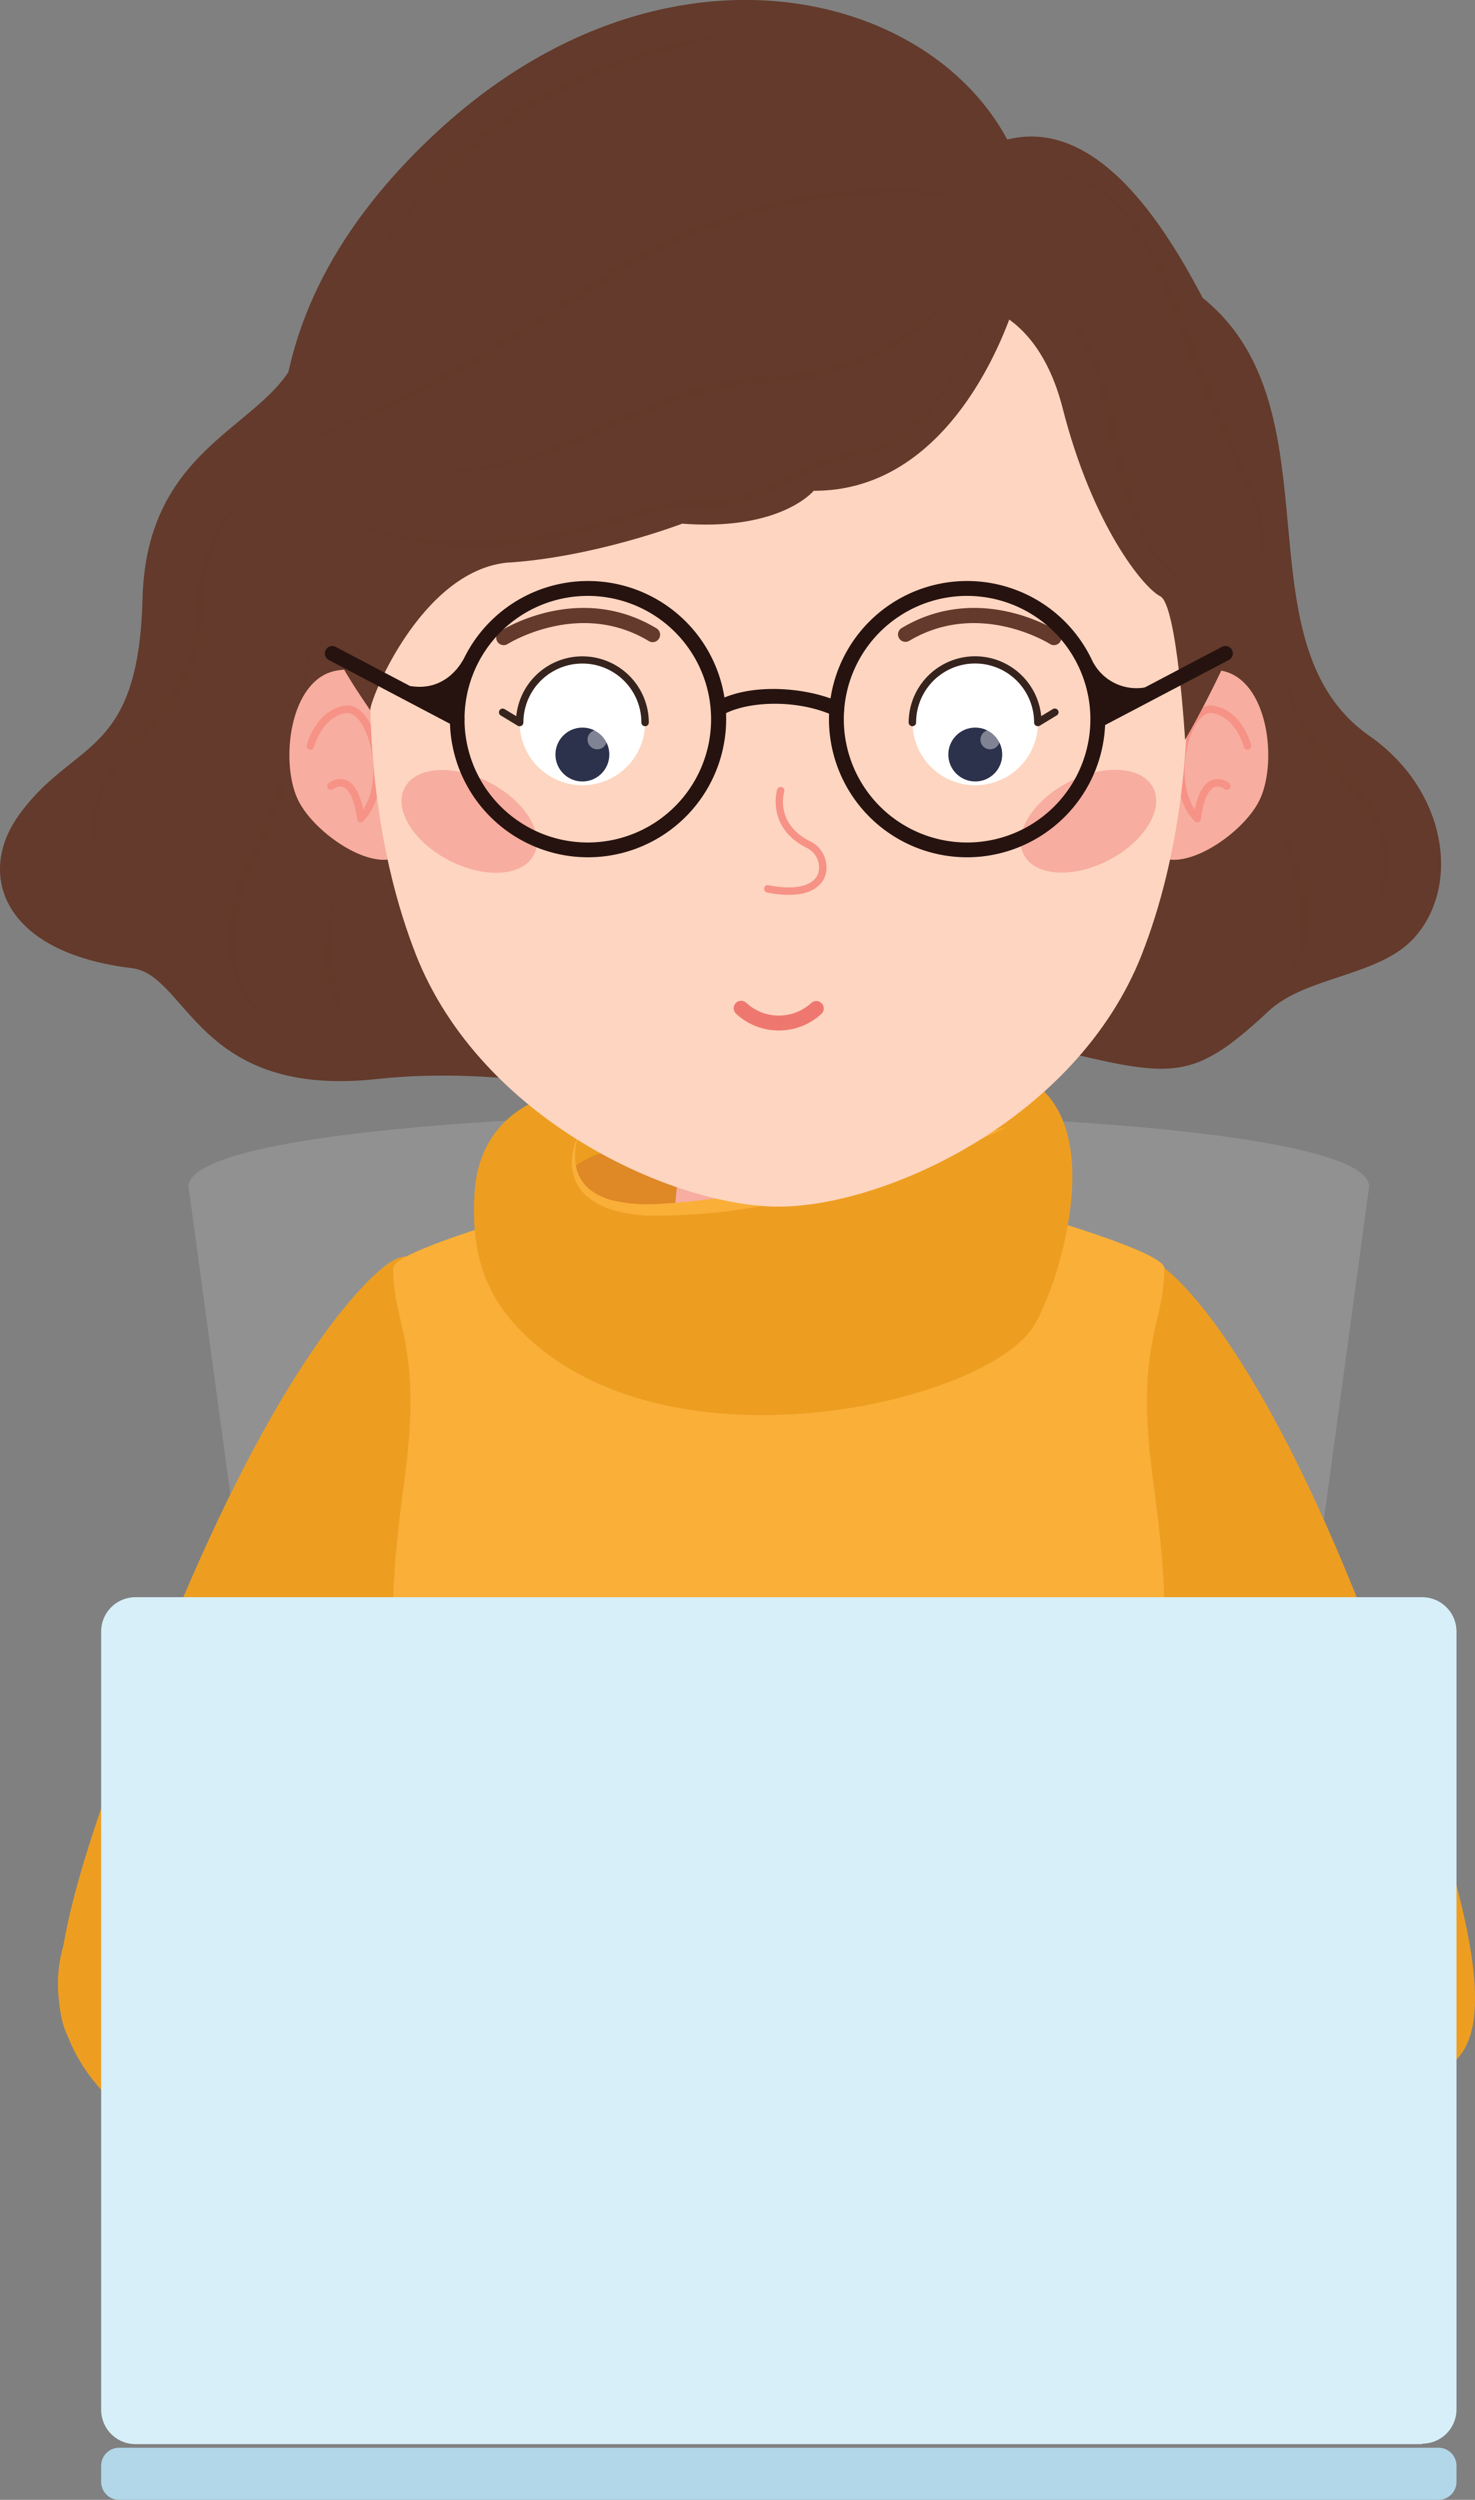 <svg xmlns="http://www.w3.org/2000/svg" viewBox="0 0 269.3 456.38"><rect x="0" y="0" width="269.3" height="456.38" fill="#808080" stroke="none"/><defs><style>.cls-1{isolation:isolate;}.cls-2{fill:#919191;}.cls-3{fill:#ed9e21;}.cls-4{fill:#f9af38;}.cls-5{fill:#de8826;}.cls-6{fill:#f7ad9f;}.cls-7,.cls-8{fill:#633a2b;}.cls-18,.cls-8{opacity:0.6;}.cls-8{mix-blend-mode:screen;}.cls-9{fill:#f69286;}.cls-10,.cls-11,.cls-18{fill:#fdd5c0;}.cls-11,.cls-15{opacity:0.4;}.cls-11,.cls-18{mix-blend-mode:multiply;}.cls-12,.cls-15{fill:#fff;}.cls-13{fill:#36231d;}.cls-14{fill:#2c314c;}.cls-16{fill:#ee786f;}.cls-17{fill:#261310;}.cls-19{fill:#d7eff8;}.cls-20{fill:#b1d7e9;}</style></defs><title>corporate hero</title><g class="cls-1"><g id="Layer_1" data-name="Layer 1"><path class="cls-2" d="M406.84,237.79c0-17.89,215.55-17.89,215.55,0L598.13,416.35h-167Z" transform="translate(-372.42 -21.14)"/><path class="cls-3" d="M585,252.64c6,4.58,20.48,21.78,37.63,66.48S646,388.31,638.74,396.7s-23.87,9.47-29.42-4.87-20.27-50.78-34.68-74.74S570.93,241.79,585,252.64Z" transform="translate(-372.42 -21.14)"/><path class="cls-3" d="M443.19,251.9c-6.07,4.43-21,21.27-39.27,65.53s-25,68.6-18,77.16,23.63,10.05,29.53-4.15S437,340.18,452,316.58,457.55,241.4,443.19,251.9Z" transform="translate(-372.42 -21.14)"/><path class="cls-4" d="M584.61,429.91h-140c6.3-14.69,16-54.85,7.35-80.1-6.66-19.39-10.31-25-5.76-58,3.48-25.29-2-28.52-2-39.19,0-2.9,23.55-9.59,23.55-9.59l46.87,3.14,46.87-3.14S585,249.74,585,252.64c0,10.67-5.51,13.9-2,39.19,4.54,33,.89,38.59-5.76,58C568.61,375.06,578.3,415.22,584.61,429.91Z" transform="translate(-372.42 -21.14)"/><path class="cls-3" d="M469.18,265.71c-8.36-7.57-10.83-16-10.1-27,1-15,14.17-17.63,14.17-17.63,33.48-2.94,71.56-12,86.89-2.94s4.83,39.38.85,45.35C551.81,277.27,496.25,290.23,469.18,265.71Z" transform="translate(-372.42 -21.14)"/><path class="cls-5" d="M550.33,229.17c-14.45,5.34-37.24,12.06-56.54,12.85-12.53.53-16-3.84-16.56-7.75,1-1,7-5.55,34.27-7.8C542.23,223.94,550.33,229.17,550.33,229.17Z" transform="translate(-372.42 -21.14)"/><path class="cls-6" d="M514.62,204h0a17.11,17.11,0,0,0-17.05,15.63l-3.14,36.06H534.8l-3.14-36.06A17.1,17.1,0,0,0,514.62,204Z" transform="translate(-372.42 -21.14)"/><path class="cls-3" d="M556.31,226.86C542.89,232.33,516,241.11,493.79,242S478,228.47,478,228.47h-6l.95,27.26s46.56,10,47.27,10,32.55-10,32.55-10Z" transform="translate(-372.42 -21.14)"/><path class="cls-4" d="M478,228.47a11.93,11.93,0,0,0-.54,2.76,10,10,0,0,0,.12,2.74,7.05,7.05,0,0,0,2.66,4.43,11.54,11.54,0,0,0,4.84,2.06,27.9,27.9,0,0,0,5.42.53c1.83,0,3.68-.15,5.55-.29s3.71-.37,5.57-.58,3.7-.49,5.55-.79,3.69-.6,5.53-1c7.37-1.36,14.67-3.14,21.93-5.08,3.63-1,7.26-2,10.86-3.08s7.22-2.18,10.83-3.33c-3.39,1.7-6.88,3.18-10.39,4.59-1.76.71-3.54,1.35-5.32,2s-3.57,1.25-5.38,1.83c-3.59,1.22-7.25,2.21-10.91,3.22s-7.38,1.79-11.12,2.49a106.24,106.24,0,0,1-22.77,2.08,27.27,27.27,0,0,1-5.79-.91,12.91,12.91,0,0,1-5.27-2.78,8,8,0,0,1-2.53-5.33A11.14,11.14,0,0,1,478,228.47Z" transform="translate(-372.42 -21.14)"/><path class="cls-7" d="M427.8,80.68c-.75,18.35-28.53,17.81-29.36,49.8-.75,29.28-12.77,25.57-22.72,39.68-7.48,10.61-2.94,24.88,20.78,27.73,10.21,1.23,11.86,23.82,44.75,20.24,24.12-2.63,42.59,4.09,50.27,0,13.49-7.19,41.1-13,67.81-6.72S589,219.78,604,205.76c7-6.53,20.42-6.29,26.81-13.62,8.35-9.6,5.65-26.86-8.4-36.68-24.29-17-5.22-59.61-30.35-79.89C570.73,58.37,427.8,80.68,427.8,80.68Z" transform="translate(-372.42 -21.14)"/><path class="cls-8" d="M420,110.54a9.12,9.12,0,0,0-2.08,1.19,8.5,8.5,0,0,0-.94.74,11.38,11.38,0,0,0-.88.82,17.29,17.29,0,0,0-2.84,3.8,28.27,28.27,0,0,0-3.14,8.94c-.34,1.55-.44,3.14-.64,4.72l-.23,4.81c0,.83-.17,1.64-.26,2.46s-.29,1.64-.54,2.43a23.94,23.94,0,0,1-1.77,4.62,30,30,0,0,1-2.57,4.21c-.95,1.33-2,2.6-3.05,3.82-2.13,2.44-4.37,4.75-6.36,7.23a22,22,0,0,0-4.41,8.31,17,17,0,0,0-.44,4.72l.07,1.2.18,1.18a9.56,9.56,0,0,0,.21,1.19l.26,1.18a19.11,19.11,0,0,1-.93-9.61,21.7,21.7,0,0,1,4.22-8.81c1.94-2.62,4.18-5,6.23-7.42a39.15,39.15,0,0,0,5.38-7.8,22.6,22.6,0,0,0,1.7-4.37,23,23,0,0,0,.53-2.29c.09-.78.25-1.55.27-2.34l.33-4.83a43.79,43.79,0,0,1,.79-4.83,27.49,27.49,0,0,1,3.61-9.06,17.08,17.08,0,0,1,3.16-3.72A11.41,11.41,0,0,1,420,110.54Z" transform="translate(-372.42 -21.14)"/><path class="cls-8" d="M605.86,141.52a64.61,64.61,0,0,0,2.33,6.37,54.62,54.62,0,0,0,3,6.05,32.1,32.1,0,0,0,3.85,5.43c1.48,1.62,3.17,3.2,4.7,4.89a29.51,29.51,0,0,1,4.11,5.59,17,17,0,0,1,2.06,6.67,17.85,17.85,0,0,1-.74,6.87,27.55,27.55,0,0,1-1.19,3.22c-.45,1-1,2-1.55,3l.62-1.58c.19-.54.45-1,.6-1.59a24.75,24.75,0,0,0,.87-3.25,18.09,18.09,0,0,0,.34-6.59,16.79,16.79,0,0,0-2.13-6.17,29.44,29.44,0,0,0-4-5.3c-.75-.83-1.52-1.64-2.31-2.46s-1.59-1.59-2.35-2.5a29.76,29.76,0,0,1-3.82-5.77A47.37,47.37,0,0,1,605.86,141.52Z" transform="translate(-372.42 -21.14)"/><path class="cls-8" d="M605.86,170.16a55.58,55.58,0,0,1,3.06,7.82,79.66,79.66,0,0,1,2.16,8.13l.18,1.07c.06.36.06.72.09,1.08a14.28,14.28,0,0,1,0,2.17,16.12,16.12,0,0,1-.84,4.23,15.73,15.73,0,0,1-4.67,7,20.13,20.13,0,0,0,3.66-7.31,17.68,17.68,0,0,0,.23-8c-.22-1.32-.59-2.7-.88-4l-1-4.06C607.25,175.56,606.58,172.87,605.86,170.16Z" transform="translate(-372.42 -21.14)"/><path class="cls-8" d="M429.09,138.13a160.05,160.05,0,0,1-3,20c-.72,3.3-1.6,6.58-2.65,9.81-.52,1.62-1.15,3.21-1.82,4.78l-1.1,2.33c-.39.74-.75,1.48-1.11,2.24a45.66,45.66,0,0,0-3.27,9.39,26.89,26.89,0,0,0-.55,9.82,16.89,16.89,0,0,0,4,8.85,19.19,19.19,0,0,0,3.75,3.26A31.52,31.52,0,0,0,427.8,211a25.89,25.89,0,0,1-4.64-2.05,19.71,19.71,0,0,1-4.05-3.12,17.07,17.07,0,0,1-3-4.2,18.53,18.53,0,0,1-1.6-4.92,27.28,27.28,0,0,1,.34-10.27,46.18,46.18,0,0,1,3.31-9.69c.36-.78.74-1.54,1.14-2.3l1.08-2.23q1-2.29,1.82-4.66c1.1-3.16,2-6.39,2.83-9.64C426.65,151.39,428,144.78,429.09,138.13Z" transform="translate(-372.42 -21.14)"/><path class="cls-8" d="M433.08,185.91c0,2.05,0,4.07.05,6.09s.11,4,.32,6c.08,1,.22,2,.39,3a21.36,21.36,0,0,0,.67,2.87,9.45,9.45,0,0,0,3.09,4.95,6.06,6.06,0,0,1-2.49-1.86,10.77,10.77,0,0,1-1.59-2.72,21,21,0,0,1-1.42-6.07,37.28,37.28,0,0,1,0-6.16A32.64,32.64,0,0,1,433.08,185.91Z" transform="translate(-372.42 -21.14)"/><path class="cls-6" d="M444.36,150.2s-2.36-8.28-10.7-6.59-10.12,16.44-6.9,23.42,17.08,15.81,20.43,8.07S444.36,150.2,444.36,150.2Z" transform="translate(-372.42 -21.14)"/><path class="cls-9" d="M438.27,171.25a.83.83,0,0,1-.22,0,.68.68,0,0,1-.45-.58c-.12-1.35-.79-5-2.38-5.8a2,2,0,0,0-2,.36.68.68,0,0,1-.73-1.15,3.3,3.3,0,0,1,3.34-.42c1.76.87,2.56,3.53,2.9,5.3,2.86-4.35,2-11.35.11-15-1-1.85-2.16-2.81-3.26-2.64-4.38.69-5.81,6.11-5.82,6.17a.68.68,0,0,1-1.32-.33c.07-.26,1.65-6.35,6.93-7.18,1.74-.27,3.4.92,4.67,3.35,2.32,4.43,3.17,13-1.27,17.71A.67.67,0,0,1,438.27,171.25Z" transform="translate(-372.42 -21.14)"/><path class="cls-6" d="M584.87,150.2s2.36-8.28,10.7-6.59,10.12,16.44,6.9,23.42S585.39,182.84,582,175.1,584.87,150.2,584.87,150.2Z" transform="translate(-372.42 -21.14)"/><path class="cls-9" d="M591,171.25a.67.67,0,0,1-.49-.21c-4.44-4.66-3.59-13.28-1.27-17.71,1.27-2.43,2.94-3.62,4.67-3.35,5.28.83,6.86,6.92,6.93,7.18a.68.68,0,0,1-1.32.33c0-.06-1.43-5.48-5.81-6.17-1.12-.17-2.3.79-3.27,2.64-1.9,3.62-2.75,10.62.11,15,.34-1.77,1.14-4.43,2.9-5.3a3.3,3.3,0,0,1,3.34.42.68.68,0,0,1,.21.94.69.69,0,0,1-.94.21,2,2,0,0,0-2-.36c-1.59.79-2.26,4.45-2.38,5.8a.68.68,0,0,1-.45.58A.83.83,0,0,1,591,171.25Z" transform="translate(-372.42 -21.14)"/><path class="cls-10" d="M580.87,195.42c-11.92,30.26-47.08,46-66.25,46s-54.34-15.74-66.26-46c-14.12-35.85-9.7-88.49,8.31-111.36,21.59-27.41,55.9-25.25,57.95-25.09,2-.16,36.35-2.32,57.94,25.09C590.57,106.93,595,159.57,580.87,195.42Z" transform="translate(-372.42 -21.14)"/><path class="cls-11" d="M581.09,194.83c-.06.2-.15.39-.22.59-11.92,30.26-47.08,45.94-66.25,46s-54.34-15.74-66.26-46c-.07-.2-.15-.39-.22-.59,15.2,26.82,47.91,40.68,66.48,40.74S565.89,221.65,581.09,194.83Z" transform="translate(-372.42 -21.14)"/><path class="cls-9" d="M516.47,184.51a20.23,20.23,0,0,1-4-.43.67.67,0,0,1-.53-.79.68.68,0,0,1,.8-.54c4.9,1,8.3.13,9.08-2.22a3.93,3.93,0,0,0-1.94-4.51c-7.65-3.71-5.59-10.67-5.57-10.74a.68.68,0,0,1,.85-.44.67.67,0,0,1,.44.84c-.07.26-1.7,5.94,4.87,9.12a5.29,5.29,0,0,1,2.64,6.16C522.72,182.15,521.32,184.51,516.47,184.51Z" transform="translate(-372.42 -21.14)"/><ellipse class="cls-6" cx="458.08" cy="171.08" rx="8.01" ry="13.29" transform="translate(-277.2 477.73) rotate(-62.57)"/><ellipse class="cls-6" cx="571.15" cy="171.08" rx="13.29" ry="8.01" transform="translate(-387.02 261.19) rotate(-27.43)"/><circle class="cls-12" cx="106.33" cy="131.91" r="11.45"/><path class="cls-13" d="M490.2,153.72a.67.67,0,0,1-.68-.67,10.77,10.77,0,1,0-21.54,0,.67.67,0,0,1-.35.59.69.69,0,0,1-.68,0l-3.1-1.88a.67.67,0,0,1-.23-.93.68.68,0,0,1,.93-.23l2.13,1.29a12.13,12.13,0,0,1,24.2,1.17A.68.68,0,0,1,490.2,153.72Z" transform="translate(-372.42 -21.14)"/><circle class="cls-12" cx="178.06" cy="131.91" r="11.45"/><path class="cls-13" d="M539,153.72a.68.68,0,0,1-.68-.67,12.13,12.13,0,0,1,24.2-1.17l2.13-1.29a.69.69,0,0,1,.94.23.67.67,0,0,1-.24.93l-3.1,1.88a.69.69,0,0,1-.68,0,.67.67,0,0,1-.35-.59,10.77,10.77,0,1,0-21.54,0A.67.67,0,0,1,539,153.72Z" transform="translate(-372.42 -21.14)"/><circle class="cls-14" cx="106.33" cy="137.75" r="4.92"/><circle class="cls-15" cx="109.04" cy="135.03" r="1.77"/><circle class="cls-14" cx="178.06" cy="137.75" r="4.92"/><circle class="cls-15" cx="180.77" cy="135.03" r="1.77"/><path class="cls-7" d="M464.38,138.92a1.35,1.35,0,0,1-.73-2.49c.58-.38,14.43-9.07,28.54-.63a1.36,1.36,0,1,1-1.39,2.33c-12.65-7.57-25.56.5-25.69.58A1.29,1.29,0,0,1,464.38,138.92Z" transform="translate(-372.42 -21.14)"/><path class="cls-7" d="M564.85,138.92a1.29,1.29,0,0,1-.73-.21c-.16-.1-13-8.14-25.69-.58a1.36,1.36,0,0,1-1.86-.47,1.35,1.35,0,0,1,.47-1.86c14.11-8.44,28,.25,28.54.63a1.36,1.36,0,0,1,.41,1.87A1.34,1.34,0,0,1,564.85,138.92Z" transform="translate(-372.42 -21.14)"/><path class="cls-16" d="M514.62,209.27a11.43,11.43,0,0,1-7.81-3.06,1.36,1.36,0,1,1,1.85-2,8.76,8.76,0,0,0,11.92,0,1.36,1.36,0,0,1,1.84,2A11.42,11.42,0,0,1,514.62,209.27Z" transform="translate(-372.42 -21.14)"/><path class="cls-7" d="M545.87,76.13S561,74.36,566.45,95.72,581.2,128.48,584.26,130s4.53,26.21,4.53,26.21,23.53-40,15.05-55.41c-5.74-10.41-22.16-60.53-47.54-54.18C538.11,51.12,545.87,76.13,545.87,76.13Z" transform="translate(-372.42 -21.14)"/><path class="cls-7" d="M560.92,67.59a48.27,48.27,0,0,1-2.77,7.5s-.45,1.65-1.42,4.26c-3.54,9.47-14.11,31.46-35.75,31.39,0,0-6,7.37-24,6,0,0-15.64,6-31.45,7.09l-.21,0c-15.66,1.27-25.15,24.41-25.33,27-1.13-2.54-43.76-54.69,13-106.33C502.43-.36,563.32,26.06,560.92,67.59Z" transform="translate(-372.42 -21.14)"/><path class="cls-8" d="M556.73,69.8c-1.05,2.93-2.26,5.81-3.57,8.64s-2.72,5.62-4.27,8.34a68.33,68.33,0,0,1-5.17,7.83,34.35,34.35,0,0,1-6.62,6.74,16.67,16.67,0,0,1-4.23,2.3,12.24,12.24,0,0,1-2.37.58c-.75.12-1.5.26-2.25.43a46.56,46.56,0,0,0-8.67,3.12c-2.81,1.27-5.58,2.71-8.49,3.93a33.22,33.22,0,0,1-4.5,1.56,17.51,17.51,0,0,1-4.79.64,16.12,16.12,0,0,1-2.42-.2,9.89,9.89,0,0,0-2.18,0,29.59,29.59,0,0,0-4.48.83c-3,.76-6,1.69-9,2.53a97.58,97.58,0,0,1-18.41,3.65,64.61,64.61,0,0,1-18.72-1,64.09,64.09,0,0,1-17.52-6.46,67,67,0,0,0,17.65,5.83,64.77,64.77,0,0,0,18.49.6,104.83,104.83,0,0,0,18.17-3.81c3-.86,6-1.8,9-2.59a31.35,31.35,0,0,1,4.69-.9,10.85,10.85,0,0,1,2.48,0,15.57,15.57,0,0,0,2.24.17,23.37,23.37,0,0,0,8.78-2.06c2.85-1.17,5.62-2.58,8.49-3.86a47.06,47.06,0,0,1,8.91-3.12c.78-.18,1.56-.32,2.34-.44a12.32,12.32,0,0,0,2.18-.5,15.35,15.35,0,0,0,4-2.08,33.78,33.78,0,0,0,6.56-6.42,72,72,0,0,0,5.27-7.65A123.49,123.49,0,0,0,556.73,69.8Z" transform="translate(-372.42 -21.14)"/><path class="cls-8" d="M556.3,58.87a60.43,60.43,0,0,0-9-1.82,80.28,80.28,0,0,0-9.16-.67,90.16,90.16,0,0,0-18.27,1.5,101.67,101.67,0,0,0-17.63,4.95,106.12,106.12,0,0,0-16.44,8.07c-5.23,3.11-10.28,6.69-15.52,9.92l-3.93,2.44c-1.31.81-2.65,1.57-4,2.36s-2.64,1.58-4,2.31l-4.06,2.21c-5.45,2.87-11,5.6-16.68,8-1.44.56-2.86,1.16-4.31,1.66l-2.18.79-2.19.72a52.52,52.52,0,0,1-9,2.15,36.32,36.32,0,0,0,4.47-1.07c.74-.21,1.48-.43,2.2-.68s1.47-.47,2.18-.74l2.17-.79,2.13-.85c1.44-.55,2.83-1.2,4.24-1.81C443,95,448.42,92.2,453.79,89.22c2.66-1.52,5.34-3,8-4.61,1.32-.8,2.65-1.56,3.95-2.38l3.89-2.45c5.21-3.25,10.18-6.84,15.49-10a108.68,108.68,0,0,1,16.69-8.06c2.91-1.05,5.84-2.06,8.83-2.84,1.49-.43,3-.77,4.5-1.12.76-.17,1.52-.3,2.28-.45s1.52-.3,2.28-.41a90.69,90.69,0,0,1,18.47-1.13,83.4,83.4,0,0,1,9.2,1A55.08,55.08,0,0,1,556.3,58.87Z" transform="translate(-372.42 -21.14)"/><path class="cls-8" d="M554.52,65.85a58.63,58.63,0,0,1-21.41,20A44.41,44.41,0,0,1,519,90.48c-2.46.37-5,.43-7.37.64l-1.81.14c-.61,0-1.2.18-1.8.26l-1.8.29-.89.14c-.3,0-.59.13-.89.2a73.74,73.74,0,0,0-13.88,4.43c-4.52,1.85-8.95,4-13.55,5.75a78.32,78.32,0,0,1-14.15,4.22,66,66,0,0,1-14.71.78,71.17,71.17,0,0,0,14.58-1.43,78.32,78.32,0,0,0,13.89-4.54c4.5-1.9,8.94-4,13.47-5.92a74.05,74.05,0,0,1,14.07-4.62l.91-.2.92-.13,1.84-.28c.62-.08,1.23-.2,1.85-.25l1.85-.13c2.5-.2,4.89-.22,7.29-.57a45.77,45.77,0,0,0,13.79-4.38,56.09,56.09,0,0,0,12-8.21A62.93,62.93,0,0,0,554.52,65.85Z" transform="translate(-372.42 -21.14)"/><path class="cls-8" d="M561,72.73a19.61,19.61,0,0,1,6.64,5.48,33.77,33.77,0,0,1,4.5,7.44A48.67,48.67,0,0,1,575,93.87c.67,2.84,1.17,5.65,1.79,8.44s1.27,5.56,2.07,8.3a54.36,54.36,0,0,0,2.95,8,21.22,21.22,0,0,0,4.81,6.86,11.73,11.73,0,0,0,3.55,2.24,13.33,13.33,0,0,0,4.16.89,12.06,12.06,0,0,1-8.14-2.62,20.87,20.87,0,0,1-5.33-6.9c-2.67-5.2-4.13-10.84-5.4-16.46q-.45-2.11-.84-4.23c-.25-1.43-.59-2.79-.86-4.19a52.64,52.64,0,0,0-2.56-8.11,35.8,35.8,0,0,0-4.06-7.44A20.32,20.32,0,0,0,561,72.73Z" transform="translate(-372.42 -21.14)"/><path class="cls-8" d="M563.26,54.29a8.28,8.28,0,0,1,5.59-.69A13.85,13.85,0,0,1,574.09,56a30.38,30.38,0,0,1,7.56,8.61,68,68,0,0,1,5.15,10.23c.75,1.75,1.38,3.56,2.05,5.34l2,5.32c2.65,7.09,5.69,14,8.74,21,.37.87.76,1.74,1.11,2.63s.72,1.76,1,2.67a26.61,26.61,0,0,1,1.4,5.59,25.55,25.55,0,0,1-1.67,11.24l.65-2.76c.15-.94.36-1.86.46-2.8a20.35,20.35,0,0,0,.14-2.81,10.78,10.78,0,0,0-.06-1.39l-.18-1.39a25.6,25.6,0,0,0-1.58-5.37c-.33-.87-.71-1.74-1.09-2.6s-.78-1.72-1.18-2.58c-1.6-3.43-3.21-6.87-4.73-10.35-.77-1.74-1.47-3.51-2.21-5.26L589.56,86c-1.33-3.57-2.56-7.16-3.94-10.66a74,74,0,0,0-4.87-10.16,31.07,31.07,0,0,0-7.06-8.64,13.47,13.47,0,0,0-4.92-2.56A8.49,8.49,0,0,0,563.26,54.29Z" transform="translate(-372.42 -21.14)"/><path class="cls-8" d="M510.37,27.1a87,87,0,0,0-11.24,2,111.3,111.3,0,0,0-10.94,3.17,101.47,101.47,0,0,0-10.53,4.3A88.73,88.73,0,0,0,467.72,42a87.35,87.35,0,0,0-9.18,6.67,84.42,84.42,0,0,0-8.17,7.88,78.88,78.88,0,0,0-7,9,88.64,88.64,0,0,0-5.78,9.84,74,74,0,0,1,12-19.5l1.9-2.16c.65-.71,1.34-1.38,2-2.07l1-1,1.06-1c.72-.65,1.41-1.32,2.14-1.93A85.94,85.94,0,0,1,467,40.87a90.73,90.73,0,0,1,20.86-9.63A88,88,0,0,1,510.37,27.1Z" transform="translate(-372.42 -21.14)"/><path class="cls-3" d="M392.1,403.94c28.74,28.95,75.17,37.34,82.58,34.2s14.52-12.71-1.78-19.52-41.64-26.61-65.43-50C391,352.43,371,382.68,392.1,403.94Z" transform="translate(-372.42 -21.14)"/><circle class="cls-10" cx="101.42" cy="408.9" r="12.02"/><path class="cls-6" d="M485,420.37s3.23-2.71,5.34.23,2.92,7.06,3.57,8.36-3.62,5-6.6-1.37A23.11,23.11,0,0,1,485,420.37Z" transform="translate(-372.42 -21.14)"/><path class="cls-10" d="M487.82,436.17a6.65,6.65,0,0,1-4.6,4.52,10.73,10.73,0,0,1-2.58,2.65,4.69,4.69,0,0,1-3.16.55,28.93,28.93,0,0,1-7.16-2.36c-8-3.46,8.53-18.12,8.53-18.12a41,41,0,0,1,5.77,2.44h0c2.25,1.19,4.34,2.71,4.58,4.3S489.3,435.37,487.82,436.17Z" transform="translate(-372.42 -21.14)"/><path class="cls-9" d="M482.35,432.63a13.74,13.74,0,0,1,5.3,2.89,11.37,11.37,0,0,1-2.81-1.15A12,12,0,0,1,482.35,432.63Z" transform="translate(-372.42 -21.14)"/><path class="cls-9" d="M478.71,438a7.16,7.16,0,0,1,2.14.91,7.08,7.08,0,0,1,1.8,1.49,7.11,7.11,0,0,1-2.15-.91A7,7,0,0,1,478.71,438Z" transform="translate(-372.42 -21.14)"/><path class="cls-11" d="M487.82,436.17a6.65,6.65,0,0,1-4.6,4.52,10.73,10.73,0,0,1-2.58,2.65,4.69,4.69,0,0,1-3.16.55c3.57-.47,4.51-3.94,5.85-4.62a9.76,9.76,0,0,0,3.23-3.65,7.36,7.36,0,0,0,1.26-4.85c-.23-1.69-2.13-3.84-3.2-4.91,2.25,1.19,4.34,2.71,4.58,4.3S489.3,435.37,487.82,436.17Z" transform="translate(-372.42 -21.14)"/><path class="cls-10" d="M478.36,418.9c6.85,0,8.63,1.85,12.28,4.51,5.34,3.9,6.62,6.51,3.89,7.45-3.5,1.21-5.17-2.22-9.23-3.55a39.29,39.29,0,0,0-6.65-1.17C473.44,425.62,473.59,420.35,478.36,418.9Z" transform="translate(-372.42 -21.14)"/><path class="cls-3" d="M628,405.3c-32.5,24.66-103.8,36.59-110.69,32.45s-12.62-14.6,4.48-19.08,69.08-30.64,95.9-50.47C636.26,354.45,651.84,387.18,628,405.3Z" transform="translate(-372.42 -21.14)"/><path class="cls-6" d="M512.87,425.82s7.31-7.23,3.69-7.47-15.22.9-16.67,1-2.3,5.7,4.65,4.88A14.07,14.07,0,0,1,512.87,425.82Z" transform="translate(-372.42 -21.14)"/><circle class="cls-10" cx="147.19" cy="408.23" r="12.02"/><path class="cls-10" d="M513.63,419c-8.81,2.14-14.39,4-18,6.77-3,2.26.22,4.88,2.89,3.73s10.76-2.43,13.73-3.55S516.29,418.36,513.63,419Z" transform="translate(-372.42 -21.14)"/><path class="cls-10" d="M512.87,425.82c-8.81,2.14-14.39,4-18,6.78-3,2.26.22,4.87,2.89,3.72s10.76-2.43,13.74-3.55S515.53,425.17,512.87,425.82Z" transform="translate(-372.42 -21.14)"/><path class="cls-10" d="M516.78,430.78c-8.26,2.52-13.47,4.62-16.75,7.43-2.69,2.32.48,4.63,3,3.39s10.11-2.9,12.88-4.13S519.28,430,516.78,430.78Z" transform="translate(-372.42 -21.14)"/><path class="cls-10" d="M523,433.64c-7.86,3.58-12.75,6.34-15.63,9.56-2.36,2.65,1.08,4.53,3.38,3s9.64-4.2,12.23-5.77S525.41,432.56,523,433.64Z" transform="translate(-372.42 -21.14)"/><path class="cls-17" d="M479.74,177.65A25.22,25.22,0,1,1,505,152.43,25.24,25.24,0,0,1,479.74,177.65Zm0-47.72a22.51,22.51,0,1,0,22.51,22.5A22.52,22.52,0,0,0,479.74,129.93Z" transform="translate(-372.42 -21.14)"/><path class="cls-17" d="M549,177.65a25.22,25.22,0,1,1,25.21-25.22A25.24,25.24,0,0,1,549,177.65Zm0-47.72a22.51,22.51,0,1,0,22.5,22.5A22.53,22.53,0,0,0,549,129.93Z" transform="translate(-372.42 -21.14)"/><path class="cls-17" d="M525.22,151.93a1.38,1.38,0,0,1-.56-.12c-7-3.19-16.21-2.61-20.44-.07a1.36,1.36,0,0,1-1.39-2.33c6.16-3.69,16.71-2.91,22.95-.07a1.36,1.36,0,0,1-.56,2.59Z" transform="translate(-372.42 -21.14)"/><path class="cls-17" d="M455.88,153.79a1.31,1.31,0,0,1-.63-.16l-22.8-12a1.35,1.35,0,1,1,1.26-2.39l22.8,12a1.36,1.36,0,0,1-.63,2.56Z" transform="translate(-372.42 -21.14)"/><path class="cls-17" d="M573.35,153.79a1.36,1.36,0,0,1-.63-2.56l22.8-12a1.35,1.35,0,0,1,1.27,2.39l-22.81,12A1.31,1.31,0,0,1,573.35,153.79Z" transform="translate(-372.42 -21.14)"/><path class="cls-17" d="M571.87,141.81a9,9,0,0,0,9.62,4.83l.61,1.18-9.05,4.24S572.72,143.71,571.87,141.81Z" transform="translate(-372.42 -21.14)"/><path class="cls-17" d="M457.08,141.39s-2.82,6.13-9.72,5l-.51,1,9,4.24S456.23,143.29,457.08,141.39Z" transform="translate(-372.42 -21.14)"/><path class="cls-18" d="M488.9,165.31a11,11,0,0,1-6.91,2.92.51.51,0,0,0-.13,1c2.38.79,6.15,1.16,7.88-3.36A.52.52,0,0,0,488.9,165.31Z" transform="translate(-372.42 -21.14)"/><path class="cls-18" d="M540.33,165.31a11,11,0,0,0,6.91,2.92.52.52,0,0,1,.14,1c-2.39.79-6.16,1.16-7.89-3.36A.52.52,0,0,1,540.33,165.31Z" transform="translate(-372.42 -21.14)"/><path class="cls-19" d="M632.07,467.35H397.16a6.27,6.27,0,0,1-6.27-6.27V319a6.27,6.27,0,0,1,6.27-6.27H632.07a6.27,6.27,0,0,1,6.27,6.27v142a6.27,6.27,0,0,1-6.27,6.27" transform="translate(-372.42 -21.14)"/><path class="cls-20" d="M635.06,477.52H394.17a3.28,3.28,0,0,1-3.28-3.28V471.3a3.28,3.28,0,0,1,3.28-3.29H635.06a3.28,3.28,0,0,1,3.28,3.29v2.94a3.28,3.28,0,0,1-3.28,3.28" transform="translate(-372.42 -21.14)"/></g></g></svg>